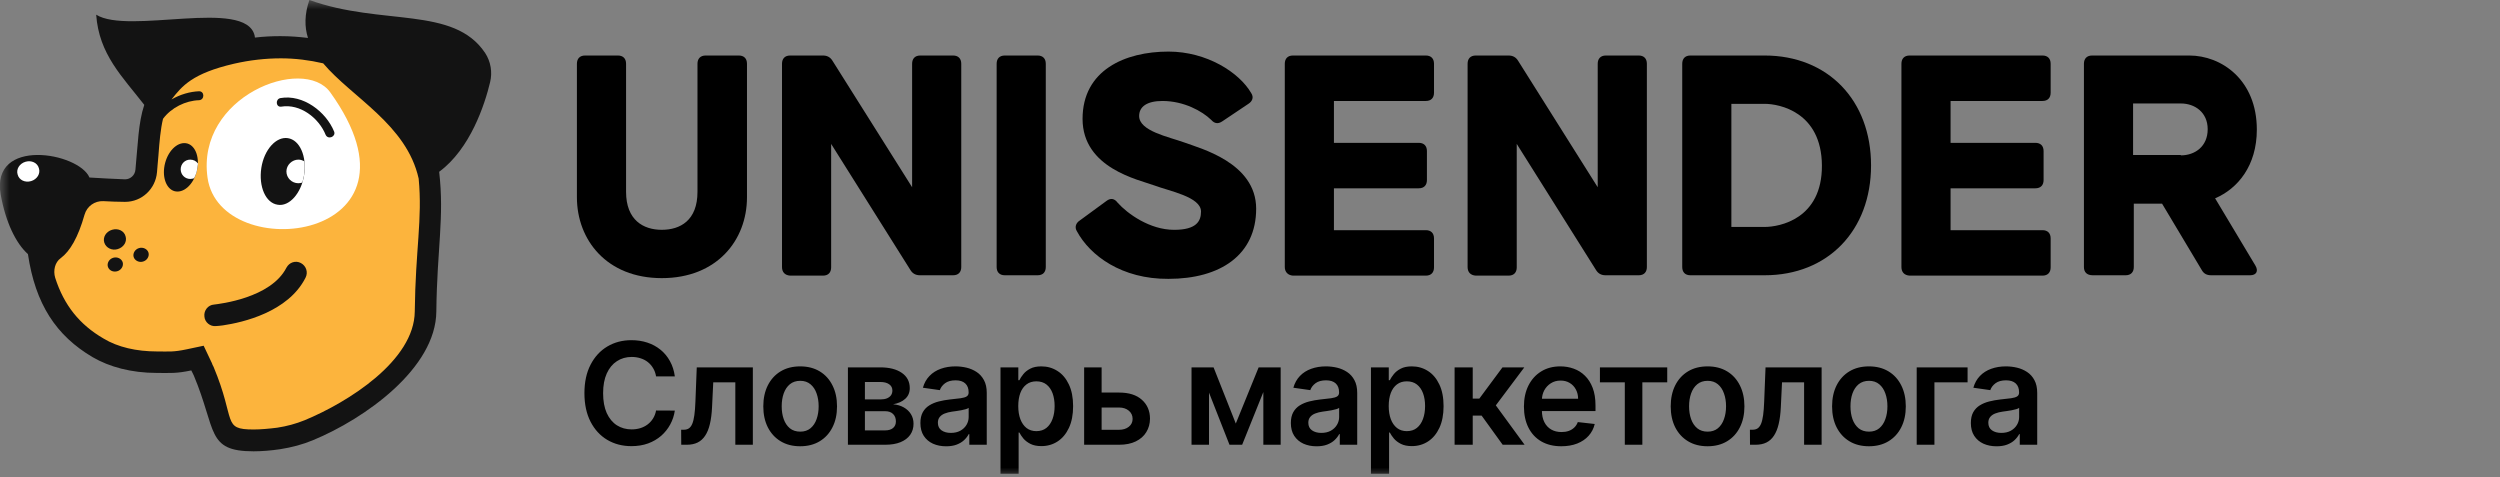 <?xml version="1.0" encoding="UTF-8"?> <svg xmlns="http://www.w3.org/2000/svg" width="131" height="25" viewBox="0 0 131 25" fill="none"><rect x="0" y="0" width="131" height="25" fill="#808080" stroke="none"/><g clip-path="url(#clip0_887_115)"><mask id="mask0_887_115" style="mask-type:luminance" maskUnits="userSpaceOnUse" x="0" y="0" width="131" height="25"><path d="M131 0H0V25H131V0Z" fill="white"></path></mask><g mask="url(#mask0_887_115)"><path d="M22.605 8.683C22.457 7.652 21.864 4.726 19.548 3.488C17.992 2.663 15.435 1.763 12.026 2.551C9.654 3.095 8.932 3.882 8.209 4.801C7.412 5.833 7.431 7.258 7.283 9.021C7.264 9.302 7.023 9.527 6.745 9.508C5.3 9.471 3.744 9.34 2.243 9.208C1.947 9.19 1.687 9.415 1.669 9.733C1.483 14.459 2.502 16.991 5.096 18.529C6.375 19.279 7.764 19.71 10.08 19.204C10.117 19.298 10.173 19.373 10.21 19.467C11.581 22.73 11.285 23.668 14.527 23.199C15.101 23.124 15.657 22.955 16.176 22.749C18.807 21.661 21.827 18.998 21.846 16.11C21.883 12.697 22.976 11.252 22.605 8.683Z" fill="#FCB43D"></path><path d="M17.305 4.838C22.938 12.677 11.543 13.953 10.876 9.32C10.265 5.044 15.897 2.888 17.305 4.838Z" fill="white"></path><path d="M17.511 6.901C17.085 5.851 15.88 4.932 14.695 5.139C14.417 5.195 14.454 5.626 14.732 5.589C15.732 5.42 16.714 6.189 17.066 7.07C17.196 7.333 17.604 7.164 17.511 6.901Z" fill="#131313"></path><path d="M11.692 17.048C11.544 17.066 11.414 17.085 11.321 17.085C11.006 17.123 10.728 16.879 10.71 16.579C10.673 16.26 10.914 15.979 11.21 15.96C11.507 15.922 14.193 15.622 15.008 14.028C15.157 13.747 15.49 13.634 15.768 13.784C16.046 13.934 16.157 14.272 16.009 14.553C15.101 16.354 12.711 16.898 11.692 17.048Z" fill="#131313"></path><path d="M6.17 13.052C6.485 12.959 6.671 12.659 6.578 12.377C6.504 12.096 6.189 11.946 5.874 12.04C5.559 12.133 5.374 12.434 5.466 12.715C5.559 12.996 5.874 13.146 6.17 13.052Z" fill="#131313"></path><path d="M6.133 14.216C6.356 14.159 6.485 13.934 6.43 13.747C6.374 13.559 6.152 13.447 5.948 13.503C5.726 13.559 5.596 13.784 5.652 13.972C5.707 14.159 5.911 14.272 6.133 14.216Z" fill="#131313"></path><path d="M7.485 13.709C7.707 13.652 7.837 13.427 7.781 13.24C7.726 13.052 7.503 12.94 7.299 12.996C7.077 13.052 6.947 13.277 7.003 13.465C7.059 13.652 7.281 13.765 7.485 13.709Z" fill="#131313"></path><path d="M15.936 9.171C16.084 8.195 15.713 7.333 15.083 7.239C14.472 7.145 13.842 7.839 13.694 8.796C13.546 9.771 13.916 10.633 14.546 10.727C15.157 10.84 15.787 10.127 15.936 9.171Z" fill="#131313"></path><path d="M10.303 9.002C10.489 8.308 10.266 7.652 9.822 7.521C9.358 7.39 8.84 7.84 8.654 8.534C8.469 9.227 8.691 9.884 9.136 10.015C9.599 10.146 10.118 9.696 10.303 9.002Z" fill="#131313"></path><path d="M15.008 8.983C15.008 9.321 15.286 9.602 15.638 9.602C15.712 9.602 15.786 9.583 15.842 9.565C15.879 9.433 15.916 9.302 15.934 9.171C15.971 8.927 15.971 8.683 15.953 8.458C15.86 8.402 15.749 8.364 15.638 8.364C15.304 8.364 15.008 8.646 15.008 8.983Z" fill="white"></path><path d="M9.968 8.364C9.69 8.364 9.468 8.589 9.468 8.871C9.468 9.152 9.69 9.377 9.968 9.377C10.042 9.377 10.116 9.358 10.172 9.339C10.227 9.246 10.264 9.133 10.302 9.021C10.339 8.871 10.357 8.721 10.376 8.571C10.283 8.439 10.135 8.364 9.968 8.364Z" fill="white"></path><path d="M25.421 2.776C23.772 0.3 20.011 1.369 16.212 0C15.953 0.75 15.953 1.407 16.138 1.988C15.675 1.932 15.212 1.894 14.693 1.894C14.267 1.894 13.822 1.913 13.359 1.969C13.359 1.932 13.341 1.894 13.341 1.857C12.859 -0.113 6.726 1.838 5.04 0.769C5.188 2.851 6.411 4.013 7.56 5.495C7.245 6.433 7.226 7.577 7.097 8.889C7.078 9.171 6.837 9.396 6.559 9.396H6.541C5.948 9.377 5.318 9.339 4.688 9.302C4.132 7.989 -0.5 7.164 0.037 10.202C0.297 11.646 0.834 12.753 1.464 13.315C1.853 15.941 2.946 17.591 4.855 18.716C5.726 19.223 6.874 19.542 8.227 19.542C8.912 19.542 9.227 19.579 10.024 19.41C10.061 19.504 10.117 19.579 10.154 19.673C11.358 22.542 10.802 23.649 13.285 23.649C13.711 23.649 14.193 23.611 14.693 23.536C15.286 23.442 15.86 23.292 16.398 23.067C19.121 21.942 22.845 19.298 22.864 16.316C22.901 13.015 23.29 11.384 23.012 9.002C24.643 7.802 25.402 5.476 25.68 4.313C25.81 3.788 25.717 3.226 25.421 2.776ZM21.734 16.316C21.715 18.904 18.232 21.079 15.971 22.017C15.508 22.205 15.027 22.336 14.526 22.411C14.082 22.467 13.655 22.505 13.285 22.505C11.617 22.505 12.377 22.055 11.191 19.223C11.154 19.148 11.117 19.091 11.099 19.016C11.08 18.998 11.08 18.96 11.062 18.941L10.672 18.116L9.783 18.304C9.079 18.454 8.857 18.416 8.227 18.416C7.152 18.416 6.17 18.191 5.429 17.741C4.169 17.01 3.354 15.997 2.891 14.553C2.78 14.178 2.872 13.747 3.187 13.522C3.669 13.165 4.095 12.434 4.429 11.252C4.558 10.802 4.966 10.521 5.411 10.54C5.781 10.558 6.152 10.577 6.522 10.577H6.541H6.559C7.43 10.577 8.153 9.902 8.227 9.021C8.245 8.721 8.282 8.439 8.301 8.158C8.356 7.408 8.412 6.77 8.542 6.226C8.968 5.645 9.728 5.27 10.432 5.251C10.728 5.232 10.728 4.782 10.432 4.782C9.95 4.801 9.431 4.951 8.986 5.214C9.542 4.501 10.08 3.845 12.266 3.338C13.081 3.151 13.915 3.057 14.712 3.057C15.471 3.057 16.212 3.151 16.935 3.319C18.436 5.101 21.308 6.526 21.938 9.358C22.141 11.496 21.771 13.053 21.734 16.316Z" fill="#131313"></path><path d="M1.63 9.49C1.945 9.396 2.131 9.096 2.038 8.815C1.964 8.533 1.649 8.383 1.334 8.477C1.019 8.571 0.834 8.871 0.926 9.152C1 9.434 1.315 9.584 1.63 9.49Z" fill="white"></path><path d="M35.361 19.723H34.379C34.351 19.561 34.3 19.418 34.224 19.293C34.149 19.166 34.056 19.059 33.944 18.971C33.832 18.883 33.704 18.817 33.56 18.773C33.419 18.727 33.266 18.704 33.101 18.704C32.809 18.704 32.55 18.778 32.325 18.926C32.099 19.072 31.922 19.287 31.794 19.57C31.667 19.851 31.603 20.195 31.603 20.602C31.603 21.015 31.667 21.364 31.794 21.647C31.924 21.929 32.101 22.142 32.325 22.286C32.55 22.428 32.808 22.5 33.099 22.5C33.26 22.5 33.41 22.478 33.55 22.436C33.692 22.392 33.819 22.328 33.931 22.244C34.044 22.159 34.14 22.055 34.217 21.932C34.295 21.809 34.349 21.668 34.379 21.51L35.361 21.515C35.324 21.772 35.244 22.013 35.122 22.238C35.001 22.463 34.843 22.662 34.647 22.835C34.451 23.005 34.222 23.139 33.959 23.236C33.697 23.331 33.406 23.378 33.086 23.378C32.613 23.378 32.192 23.268 31.821 23.049C31.45 22.829 31.158 22.511 30.944 22.096C30.731 21.68 30.624 21.183 30.624 20.602C30.624 20.019 30.732 19.521 30.947 19.108C31.162 18.693 31.455 18.375 31.826 18.155C32.197 17.935 32.617 17.825 33.086 17.825C33.385 17.825 33.663 17.867 33.92 17.952C34.177 18.036 34.406 18.16 34.608 18.324C34.809 18.486 34.974 18.685 35.104 18.921C35.235 19.155 35.321 19.422 35.361 19.723ZM35.697 23.305L35.692 22.518H35.831C35.936 22.518 36.024 22.494 36.096 22.447C36.167 22.399 36.227 22.32 36.274 22.209C36.321 22.097 36.358 21.945 36.384 21.755C36.411 21.565 36.429 21.328 36.44 21.045L36.51 19.25H39.449V23.305H38.531V20.034H37.374L37.311 21.341C37.295 21.679 37.257 21.972 37.198 22.22C37.14 22.466 37.058 22.669 36.951 22.829C36.846 22.99 36.714 23.109 36.555 23.188C36.396 23.266 36.208 23.305 35.991 23.305H35.697ZM41.929 23.384C41.535 23.384 41.194 23.297 40.905 23.122C40.617 22.948 40.393 22.704 40.234 22.391C40.076 22.078 39.997 21.712 39.997 21.293C39.997 20.875 40.076 20.508 40.234 20.193C40.393 19.878 40.617 19.633 40.905 19.459C41.194 19.285 41.535 19.198 41.929 19.198C42.322 19.198 42.664 19.285 42.952 19.459C43.241 19.633 43.464 19.878 43.621 20.193C43.781 20.508 43.86 20.875 43.86 21.293C43.86 21.712 43.781 22.078 43.621 22.391C43.464 22.704 43.241 22.948 42.952 23.122C42.664 23.297 42.322 23.384 41.929 23.384ZM41.934 22.618C42.148 22.618 42.326 22.559 42.469 22.442C42.613 22.322 42.72 22.162 42.79 21.961C42.861 21.761 42.897 21.537 42.897 21.291C42.897 21.043 42.861 20.818 42.79 20.618C42.72 20.415 42.613 20.254 42.469 20.135C42.326 20.015 42.148 19.955 41.934 19.955C41.715 19.955 41.533 20.015 41.388 20.135C41.245 20.254 41.137 20.415 41.066 20.618C40.995 20.818 40.961 21.043 40.961 21.291C40.961 21.537 40.995 21.761 41.066 21.961C41.137 22.162 41.245 22.322 41.388 22.442C41.533 22.559 41.715 22.618 41.934 22.618ZM44.431 23.305V19.25H46.124C46.601 19.25 46.978 19.346 47.255 19.538C47.533 19.73 47.672 19.997 47.672 20.34C47.672 20.567 47.593 20.753 47.436 20.897C47.28 21.04 47.068 21.136 46.798 21.185C47.01 21.203 47.195 21.256 47.355 21.346C47.516 21.436 47.642 21.554 47.732 21.7C47.823 21.846 47.869 22.014 47.869 22.204C47.869 22.427 47.81 22.622 47.693 22.787C47.578 22.951 47.409 23.078 47.187 23.17C46.966 23.26 46.699 23.305 46.384 23.305H44.431ZM45.321 22.552H46.384C46.559 22.552 46.696 22.511 46.796 22.428C46.895 22.344 46.945 22.23 46.945 22.085C46.945 21.918 46.895 21.787 46.796 21.692C46.696 21.595 46.559 21.547 46.384 21.547H45.321V22.552ZM45.321 20.929H46.142C46.272 20.929 46.383 20.911 46.475 20.874C46.568 20.835 46.639 20.781 46.688 20.713C46.737 20.642 46.761 20.559 46.761 20.462C46.761 20.323 46.705 20.214 46.591 20.135C46.479 20.055 46.323 20.016 46.124 20.016H45.321V20.929ZM49.577 23.386C49.322 23.386 49.092 23.341 48.887 23.249C48.684 23.156 48.523 23.019 48.404 22.837C48.287 22.656 48.229 22.433 48.229 22.167C48.229 21.938 48.271 21.749 48.355 21.599C48.438 21.45 48.553 21.33 48.698 21.241C48.844 21.151 49.007 21.083 49.189 21.037C49.373 20.99 49.563 20.956 49.758 20.934C49.995 20.91 50.186 20.888 50.333 20.868C50.48 20.847 50.587 20.816 50.653 20.773C50.722 20.729 50.756 20.662 50.756 20.57V20.554C50.756 20.355 50.697 20.201 50.58 20.092C50.463 19.983 50.294 19.929 50.073 19.929C49.841 19.929 49.656 19.98 49.52 20.082C49.385 20.184 49.294 20.305 49.247 20.443L48.36 20.317C48.43 20.07 48.545 19.865 48.706 19.699C48.867 19.532 49.064 19.407 49.297 19.324C49.529 19.24 49.786 19.198 50.068 19.198C50.262 19.198 50.456 19.221 50.648 19.266C50.84 19.312 51.016 19.388 51.176 19.493C51.335 19.597 51.462 19.739 51.559 19.918C51.657 20.098 51.706 20.322 51.706 20.591V23.305H50.792V22.748H50.761C50.703 22.86 50.622 22.966 50.517 23.064C50.414 23.161 50.283 23.239 50.126 23.299C49.97 23.357 49.787 23.386 49.577 23.386ZM49.824 22.684C50.015 22.684 50.18 22.646 50.32 22.571C50.46 22.493 50.568 22.391 50.643 22.265C50.72 22.138 50.758 22 50.758 21.85V21.372C50.729 21.397 50.678 21.42 50.606 21.441C50.536 21.462 50.457 21.481 50.37 21.497C50.282 21.512 50.196 21.526 50.11 21.539C50.025 21.551 49.95 21.562 49.887 21.57C49.745 21.59 49.619 21.622 49.507 21.666C49.395 21.709 49.306 21.771 49.242 21.85C49.177 21.928 49.145 22.028 49.145 22.151C49.145 22.327 49.208 22.46 49.336 22.55C49.464 22.639 49.626 22.684 49.824 22.684ZM52.426 24.825V19.25H53.36V19.921H53.415C53.464 19.822 53.533 19.718 53.622 19.607C53.711 19.494 53.832 19.398 53.984 19.319C54.136 19.238 54.331 19.198 54.567 19.198C54.878 19.198 55.159 19.278 55.409 19.438C55.661 19.596 55.861 19.831 56.008 20.143C56.156 20.452 56.231 20.832 56.231 21.283C56.231 21.728 56.158 22.106 56.013 22.418C55.868 22.729 55.67 22.967 55.42 23.13C55.17 23.294 54.886 23.376 54.57 23.376C54.339 23.376 54.147 23.337 53.995 23.26C53.843 23.182 53.72 23.089 53.627 22.98C53.536 22.869 53.466 22.764 53.415 22.666H53.376V24.825H52.426ZM53.357 21.277C53.357 21.54 53.394 21.769 53.467 21.966C53.543 22.163 53.65 22.317 53.79 22.428C53.932 22.537 54.103 22.592 54.304 22.592C54.514 22.592 54.69 22.536 54.832 22.423C54.974 22.309 55.08 22.153 55.152 21.956C55.226 21.757 55.262 21.531 55.262 21.277C55.262 21.026 55.226 20.802 55.155 20.607C55.083 20.412 54.976 20.259 54.835 20.148C54.693 20.037 54.516 19.982 54.304 19.982C54.102 19.982 53.929 20.035 53.788 20.143C53.646 20.25 53.538 20.4 53.465 20.594C53.393 20.788 53.357 21.015 53.357 21.277ZM57.452 20.57H58.641C59.155 20.57 59.553 20.696 59.834 20.948C60.116 21.199 60.258 21.529 60.26 21.937C60.258 22.203 60.193 22.439 60.065 22.645C59.94 22.851 59.756 23.012 59.514 23.13C59.275 23.247 58.983 23.305 58.641 23.305H56.809V19.25H57.725V22.521H58.641C58.847 22.521 59.017 22.468 59.15 22.362C59.283 22.255 59.349 22.118 59.349 21.951C59.349 21.775 59.283 21.631 59.15 21.52C59.017 21.41 58.847 21.354 58.641 21.354H57.452V20.57ZM64.756 22.193L65.953 19.25H66.719L65.089 23.305H64.425L62.832 19.25H63.591L64.756 22.193ZM63.352 19.25V23.305H62.436V19.25H63.352ZM66.199 23.305V19.25H67.107V23.305H66.199ZM68.99 23.386C68.734 23.386 68.504 23.341 68.3 23.249C68.097 23.156 67.936 23.019 67.817 22.837C67.699 22.656 67.641 22.433 67.641 22.167C67.641 21.938 67.683 21.749 67.767 21.599C67.851 21.45 67.965 21.33 68.11 21.241C68.256 21.151 68.419 21.083 68.601 21.037C68.785 20.99 68.975 20.956 69.171 20.934C69.407 20.91 69.598 20.888 69.745 20.868C69.892 20.847 69.999 20.816 70.066 20.773C70.134 20.729 70.168 20.662 70.168 20.57V20.554C70.168 20.355 70.109 20.201 69.992 20.092C69.875 19.983 69.706 19.929 69.485 19.929C69.253 19.929 69.068 19.98 68.932 20.082C68.797 20.184 68.706 20.305 68.659 20.443L67.772 20.317C67.842 20.07 67.958 19.865 68.118 19.699C68.279 19.532 68.476 19.407 68.709 19.324C68.941 19.24 69.199 19.198 69.48 19.198C69.675 19.198 69.868 19.221 70.061 19.266C70.253 19.312 70.429 19.388 70.588 19.493C70.747 19.597 70.875 19.739 70.971 19.918C71.069 20.098 71.118 20.322 71.118 20.591V23.305H70.205V22.748H70.173C70.116 22.86 70.034 22.966 69.929 23.064C69.826 23.161 69.696 23.239 69.538 23.299C69.383 23.357 69.199 23.386 68.99 23.386ZM69.236 22.684C69.427 22.684 69.592 22.646 69.732 22.571C69.872 22.493 69.98 22.391 70.055 22.265C70.132 22.138 70.171 22 70.171 21.85V21.372C70.141 21.397 70.09 21.42 70.018 21.441C69.948 21.462 69.87 21.481 69.782 21.497C69.694 21.512 69.608 21.526 69.522 21.539C69.436 21.551 69.362 21.562 69.299 21.57C69.158 21.59 69.031 21.622 68.919 21.666C68.807 21.709 68.718 21.771 68.654 21.85C68.589 21.928 68.556 22.028 68.556 22.151C68.556 22.327 68.621 22.46 68.749 22.55C68.876 22.639 69.039 22.684 69.236 22.684ZM71.838 24.825V19.25H72.772V19.921H72.827C72.876 19.822 72.945 19.718 73.034 19.607C73.124 19.494 73.244 19.398 73.397 19.319C73.548 19.238 73.743 19.198 73.979 19.198C74.291 19.198 74.572 19.278 74.822 19.438C75.073 19.596 75.273 19.831 75.42 20.143C75.569 20.452 75.643 20.832 75.643 21.283C75.643 21.728 75.57 22.106 75.425 22.418C75.28 22.729 75.082 22.967 74.832 23.13C74.582 23.294 74.298 23.376 73.982 23.376C73.751 23.376 73.559 23.337 73.407 23.26C73.255 23.182 73.133 23.089 73.04 22.98C72.948 22.869 72.878 22.764 72.827 22.666H72.788V24.825H71.838ZM72.769 21.277C72.769 21.54 72.806 21.769 72.879 21.966C72.955 22.163 73.062 22.317 73.203 22.428C73.344 22.537 73.516 22.592 73.716 22.592C73.927 22.592 74.103 22.536 74.244 22.423C74.386 22.309 74.492 22.153 74.564 21.956C74.638 21.757 74.674 21.531 74.674 21.277C74.674 21.026 74.639 20.802 74.567 20.607C74.495 20.412 74.388 20.259 74.246 20.148C74.105 20.037 73.929 19.982 73.716 19.982C73.513 19.982 73.341 20.035 73.2 20.143C73.058 20.25 72.951 20.4 72.877 20.594C72.805 20.788 72.769 21.015 72.769 21.277ZM76.221 23.305V19.25H77.171V20.887H77.517L78.73 19.25H79.874L78.381 21.241L79.889 23.305H78.74L77.636 21.776H77.171V23.305H76.221ZM81.811 23.384C81.407 23.384 81.058 23.299 80.764 23.13C80.472 22.96 80.248 22.719 80.09 22.407C79.933 22.094 79.854 21.725 79.854 21.301C79.854 20.884 79.933 20.518 80.09 20.203C80.249 19.887 80.471 19.64 80.757 19.464C81.042 19.287 81.377 19.198 81.762 19.198C82.01 19.198 82.244 19.238 82.465 19.319C82.687 19.398 82.883 19.521 83.052 19.689C83.224 19.856 83.359 20.069 83.457 20.327C83.555 20.584 83.604 20.89 83.604 21.246V21.539H80.3V20.895H82.693C82.692 20.712 82.652 20.549 82.575 20.407C82.498 20.262 82.391 20.149 82.252 20.066C82.116 19.983 81.957 19.942 81.775 19.942C81.58 19.942 81.41 19.989 81.263 20.084C81.116 20.178 81.001 20.301 80.919 20.454C80.839 20.605 80.798 20.772 80.796 20.953V21.515C80.796 21.751 80.839 21.953 80.925 22.122C81.01 22.289 81.13 22.418 81.284 22.507C81.438 22.595 81.618 22.639 81.824 22.639C81.963 22.639 82.088 22.62 82.2 22.581C82.312 22.541 82.409 22.482 82.491 22.404C82.573 22.327 82.635 22.231 82.677 22.117L83.564 22.217C83.508 22.453 83.402 22.659 83.244 22.835C83.089 23.009 82.889 23.144 82.646 23.241C82.403 23.336 82.125 23.384 81.811 23.384ZM83.836 20.034V19.25H87.363V20.034H86.059V23.305H85.14V20.034H83.836ZM89.477 23.384C89.083 23.384 88.742 23.297 88.453 23.122C88.164 22.948 87.94 22.704 87.781 22.391C87.624 22.078 87.545 21.712 87.545 21.293C87.545 20.875 87.624 20.508 87.781 20.193C87.94 19.878 88.164 19.633 88.453 19.459C88.742 19.285 89.083 19.198 89.477 19.198C89.87 19.198 90.211 19.285 90.5 19.459C90.789 19.633 91.012 19.878 91.169 20.193C91.328 20.508 91.408 20.875 91.408 21.293C91.408 21.712 91.328 22.078 91.169 22.391C91.012 22.704 90.789 22.948 90.5 23.122C90.211 23.297 89.87 23.384 89.477 23.384ZM89.481 22.618C89.695 22.618 89.874 22.559 90.017 22.442C90.161 22.322 90.267 22.162 90.337 21.961C90.409 21.761 90.445 21.537 90.445 21.291C90.445 21.043 90.409 20.818 90.337 20.618C90.267 20.415 90.161 20.254 90.017 20.135C89.874 20.015 89.695 19.955 89.481 19.955C89.263 19.955 89.081 20.015 88.936 20.135C88.792 20.254 88.685 20.415 88.613 20.618C88.543 20.818 88.508 21.043 88.508 21.291C88.508 21.537 88.543 21.761 88.613 21.961C88.685 22.162 88.792 22.322 88.936 22.442C89.081 22.559 89.263 22.618 89.481 22.618ZM91.7 23.305L91.696 22.518H91.835C91.939 22.518 92.028 22.494 92.099 22.447C92.171 22.399 92.23 22.32 92.278 22.209C92.325 22.097 92.362 21.945 92.388 21.755C92.414 21.565 92.433 21.328 92.443 21.045L92.514 19.25H95.453V23.305H94.535V20.034H93.378L93.315 21.341C93.299 21.679 93.261 21.972 93.202 22.22C93.144 22.466 93.061 22.669 92.955 22.829C92.85 22.99 92.718 23.109 92.559 23.188C92.4 23.266 92.212 23.305 91.995 23.305H91.7ZM97.933 23.384C97.539 23.384 97.198 23.297 96.909 23.122C96.621 22.948 96.397 22.704 96.238 22.391C96.08 22.078 96.001 21.712 96.001 21.293C96.001 20.875 96.08 20.508 96.238 20.193C96.397 19.878 96.621 19.633 96.909 19.459C97.198 19.285 97.539 19.198 97.933 19.198C98.326 19.198 98.668 19.285 98.956 19.459C99.245 19.633 99.468 19.878 99.626 20.193C99.785 20.508 99.864 20.875 99.864 21.293C99.864 21.712 99.785 22.078 99.626 22.391C99.468 22.704 99.245 22.948 98.956 23.122C98.668 23.297 98.326 23.384 97.933 23.384ZM97.938 22.618C98.152 22.618 98.33 22.559 98.473 22.442C98.616 22.322 98.723 22.162 98.793 21.961C98.865 21.761 98.901 21.537 98.901 21.291C98.901 21.043 98.865 20.818 98.793 20.618C98.723 20.415 98.616 20.254 98.473 20.135C98.33 20.015 98.152 19.955 97.938 19.955C97.719 19.955 97.538 20.015 97.392 20.135C97.249 20.254 97.141 20.415 97.069 20.618C96.999 20.818 96.965 21.043 96.965 21.291C96.965 21.537 96.999 21.761 97.069 21.961C97.141 22.162 97.249 22.322 97.392 22.442C97.538 22.559 97.719 22.618 97.938 22.618ZM103.101 19.25V20.034H101.364V23.305H100.435V19.25H103.101ZM104.622 23.386C104.366 23.386 104.136 23.341 103.931 23.249C103.728 23.156 103.568 23.019 103.449 22.837C103.331 22.656 103.273 22.433 103.273 22.167C103.273 21.938 103.314 21.749 103.398 21.599C103.482 21.45 103.597 21.33 103.742 21.241C103.887 21.151 104.051 21.083 104.233 21.037C104.417 20.99 104.607 20.956 104.802 20.934C105.039 20.91 105.23 20.888 105.377 20.868C105.524 20.847 105.631 20.816 105.697 20.773C105.766 20.729 105.8 20.662 105.8 20.57V20.554C105.8 20.355 105.741 20.201 105.624 20.092C105.506 19.983 105.338 19.929 105.117 19.929C104.885 19.929 104.7 19.98 104.564 20.082C104.429 20.184 104.338 20.305 104.291 20.443L103.404 20.317C103.474 20.07 103.589 19.865 103.75 19.699C103.911 19.532 104.108 19.407 104.341 19.324C104.573 19.24 104.831 19.198 105.112 19.198C105.306 19.198 105.5 19.221 105.692 19.266C105.885 19.312 106.061 19.388 106.22 19.493C106.379 19.597 106.507 19.739 106.603 19.918C106.701 20.098 106.75 20.322 106.75 20.591V23.305H105.836V22.748H105.805C105.747 22.86 105.666 22.966 105.561 23.064C105.458 23.161 105.327 23.239 105.17 23.299C105.014 23.357 104.831 23.386 104.622 23.386ZM104.868 22.684C105.059 22.684 105.224 22.646 105.364 22.571C105.504 22.493 105.612 22.391 105.687 22.265C105.764 22.138 105.803 22 105.803 21.85V21.372C105.772 21.397 105.722 21.42 105.65 21.441C105.58 21.462 105.502 21.481 105.414 21.497C105.326 21.512 105.24 21.526 105.154 21.539C105.068 21.551 104.994 21.562 104.931 21.57C104.79 21.59 104.663 21.622 104.55 21.666C104.439 21.709 104.35 21.771 104.286 21.85C104.221 21.928 104.188 22.028 104.188 22.151C104.188 22.327 104.252 22.46 104.38 22.55C104.507 22.639 104.671 22.684 104.868 22.684Z" fill="black"></path><path d="M30.23 10.336V3.341C30.23 3.078 30.379 2.909 30.657 2.909H32.38C32.639 2.909 32.806 3.059 32.806 3.341V10.054C32.806 11.536 33.714 12.042 34.677 12.042C35.641 12.042 36.548 11.555 36.548 10.054V3.341C36.548 3.078 36.697 2.909 36.975 2.909H38.716C38.976 2.909 39.142 3.059 39.142 3.341V10.336C39.142 12.586 37.568 14.574 34.677 14.574C31.787 14.574 30.23 12.568 30.23 10.336Z" fill="black"></path><path d="M40.977 13.993V3.341C40.977 3.078 41.125 2.909 41.403 2.909H43.126C43.348 2.909 43.515 3.003 43.626 3.19L47.795 9.811V3.341C47.795 3.078 47.943 2.909 48.221 2.909H49.944C50.203 2.909 50.37 3.059 50.37 3.341V13.993C50.37 14.255 50.222 14.424 49.944 14.424H48.203C47.98 14.424 47.813 14.33 47.702 14.143L43.552 7.541V14.011C43.552 14.274 43.404 14.443 43.126 14.443H41.403C41.125 14.424 40.977 14.255 40.977 13.993Z" fill="black"></path><path d="M52.224 13.993V3.341C52.224 3.078 52.372 2.909 52.65 2.909H54.373C54.632 2.909 54.799 3.059 54.799 3.341V13.993C54.799 14.255 54.651 14.424 54.373 14.424H52.65C52.372 14.424 52.224 14.255 52.224 13.993Z" fill="black"></path><path d="M56.43 12.118C56.3 11.911 56.374 11.686 56.578 11.555L57.986 10.524C58.19 10.373 58.394 10.392 58.56 10.617C59.079 11.199 60.246 12.043 61.525 12.043C62.692 12.043 62.933 11.592 62.933 11.086C62.933 10.317 61.284 10.017 60.487 9.717C59.672 9.417 56.726 8.817 56.726 6.229C56.726 3.678 58.95 2.703 61.228 2.703C63.23 2.703 64.934 3.791 65.564 4.879C65.712 5.104 65.62 5.31 65.416 5.441L64.045 6.36C63.822 6.51 63.637 6.473 63.47 6.285C62.989 5.816 62.025 5.291 60.913 5.291C60.098 5.291 59.691 5.591 59.691 6.079C59.691 6.867 61.228 7.167 62.062 7.467C62.859 7.767 65.823 8.517 65.823 10.936C65.823 13.355 63.952 14.612 61.228 14.612C58.783 14.631 57.115 13.393 56.43 12.118Z" fill="black"></path><path d="M67.323 13.993V3.341C67.323 3.078 67.471 2.909 67.749 2.909H74.716C74.975 2.909 75.142 3.059 75.142 3.341V4.86C75.142 5.122 74.994 5.291 74.716 5.291H69.898V7.485H74.346C74.605 7.485 74.771 7.635 74.771 7.916V9.435C74.771 9.698 74.623 9.867 74.346 9.867H69.898V12.061H74.716C74.975 12.061 75.142 12.211 75.142 12.492V14.011C75.142 14.274 74.994 14.443 74.716 14.443H67.749C67.49 14.424 67.323 14.255 67.323 13.993Z" fill="black"></path><path d="M76.902 13.993V3.341C76.902 3.078 77.05 2.909 77.328 2.909H79.051C79.274 2.909 79.44 3.003 79.552 3.19L83.72 9.811V3.341C83.72 3.078 83.869 2.909 84.146 2.909H85.87C86.129 2.909 86.296 3.059 86.296 3.341V13.993C86.296 14.255 86.148 14.424 85.87 14.424H84.128C83.906 14.424 83.739 14.33 83.628 14.143L79.477 7.541V14.011C79.477 14.274 79.329 14.443 79.051 14.443H77.328C77.05 14.424 76.902 14.255 76.902 13.993Z" fill="black"></path><path d="M88.149 13.993V3.341C88.149 3.078 88.297 2.909 88.575 2.909H92.466C95.783 2.909 98.043 5.253 98.043 8.667C98.043 12.08 95.783 14.424 92.466 14.424H88.575C88.297 14.424 88.149 14.255 88.149 13.993ZM92.466 11.892C93.244 11.892 95.486 11.48 95.468 8.667C95.449 5.872 93.244 5.441 92.466 5.441H90.724V11.892H92.466Z" fill="black"></path><path d="M99.635 13.993V3.341C99.635 3.078 99.783 2.909 100.061 2.909H107.028C107.287 2.909 107.454 3.059 107.454 3.341V4.86C107.454 5.122 107.306 5.291 107.028 5.291H102.21V7.485H106.657C106.916 7.485 107.084 7.635 107.084 7.916V9.436C107.084 9.698 106.935 9.867 106.657 9.867H102.21V12.061H107.028C107.287 12.061 107.454 12.211 107.454 12.492V14.011C107.454 14.274 107.306 14.443 107.028 14.443H100.061C99.783 14.424 99.635 14.255 99.635 13.993Z" fill="black"></path><path d="M109.198 13.993V3.341C109.198 3.078 109.347 2.909 109.624 2.909H114.72C116.405 2.909 118.258 4.184 118.258 6.791C118.258 8.685 117.258 9.886 116.072 10.392L118.184 13.918C118.351 14.199 118.24 14.424 117.906 14.424H115.868C115.646 14.424 115.479 14.349 115.368 14.143L113.293 10.673H111.811V13.993C111.811 14.255 111.662 14.424 111.384 14.424H109.661C109.347 14.424 109.198 14.255 109.198 13.993ZM114.275 8.141C115.016 8.141 115.683 7.673 115.683 6.772C115.683 5.891 115.016 5.422 114.275 5.422H111.773V8.123H114.275V8.141Z" fill="black"></path></g></g><defs><clipPath id="clip0_887_115"><rect width="131" height="25" fill="white"></rect></clipPath></defs></svg> 